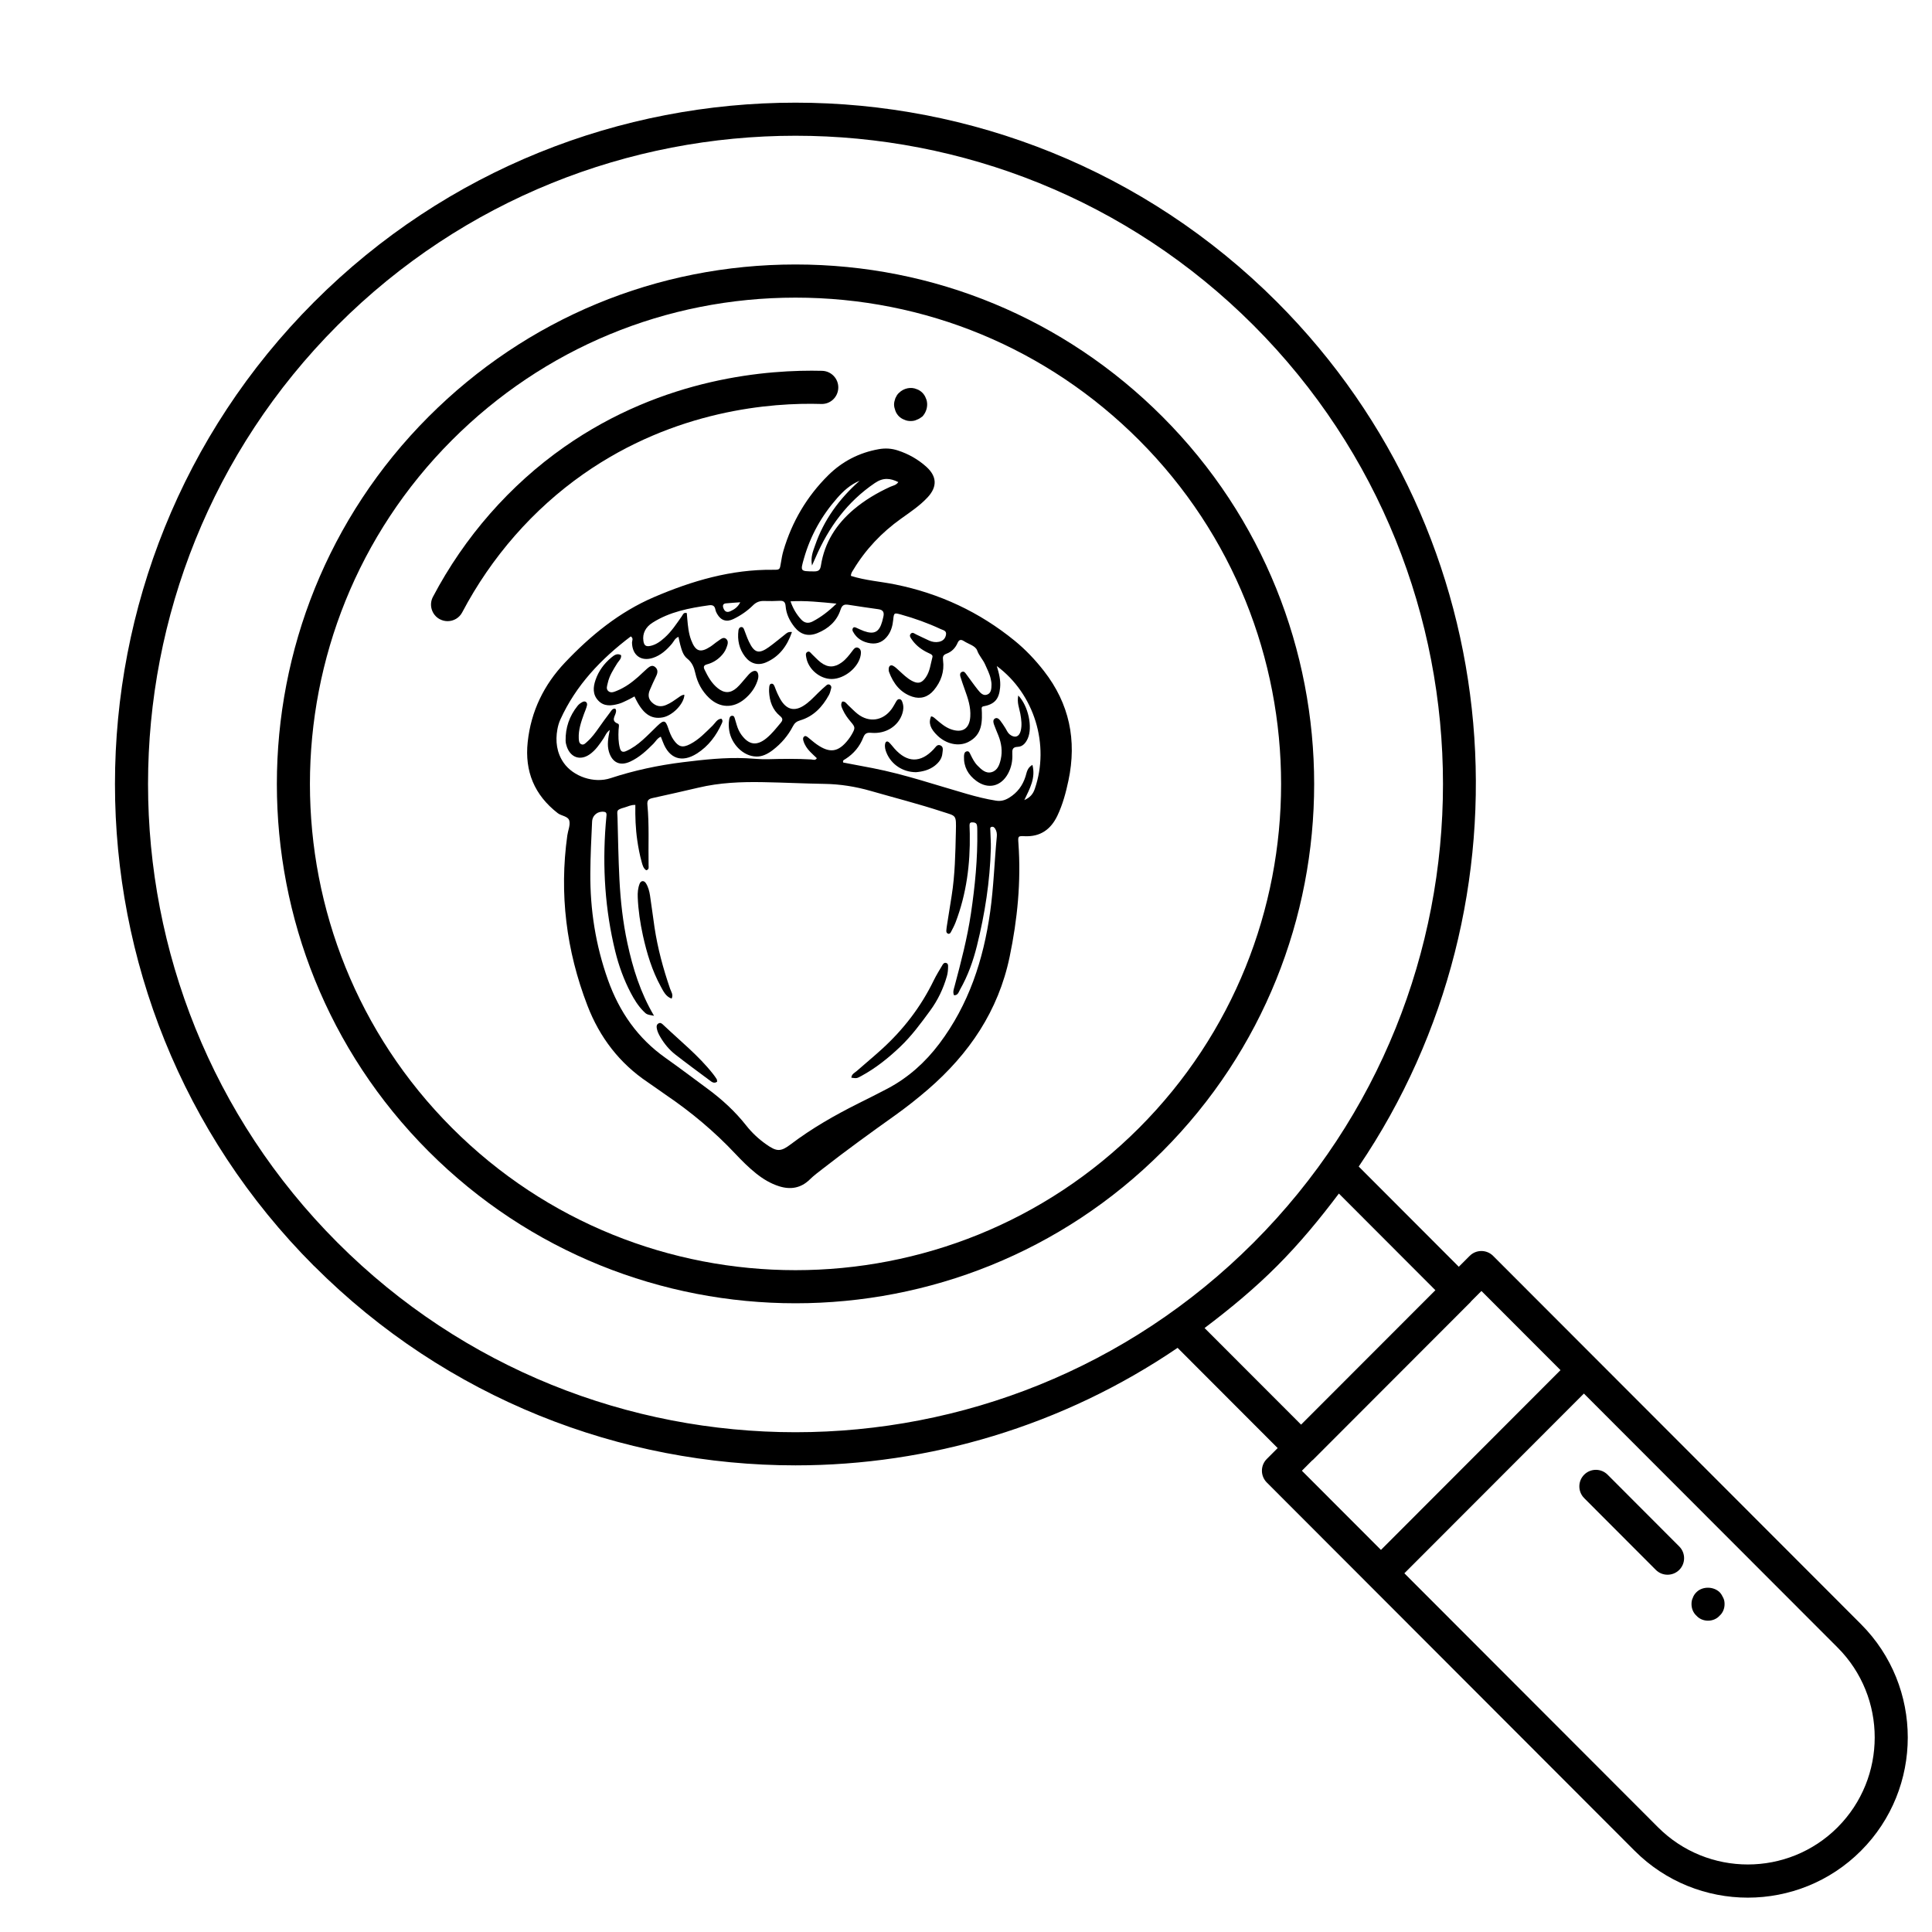 <svg version="1.0" preserveAspectRatio="xMidYMid meet" height="500" viewBox="0 0 375 375" zoomAndPan="magnify" width="500" xmlns:xlink="http://www.w3.org/1999/xlink" xmlns="http://www.w3.org/2000/svg"><defs><clipPath id="3e265ccad9"><path clip-rule="nonzero" d="M 22 19 L 371 19 L 371 368.414 L 22 368.414 Z M 22 19"></path></clipPath><clipPath id="f30b916684"><path clip-rule="nonzero" d="M 102 87 L 209 87 L 209 230.957 L 102 230.957 Z M 102 87"></path></clipPath></defs><path fill-rule="nonzero" fill-opacity="1" d="M 85.383 120.195 C 85.863 120.445 86.371 120.566 86.879 120.566 C 88.035 120.566 89.148 119.945 89.719 118.852 C 95.367 108.121 103.492 98.84 113.215 92.027 C 131.035 79.531 149.828 78.113 159.402 78.41 C 161.199 78.473 162.656 77.066 162.711 75.289 C 162.762 73.516 161.367 72.035 159.594 71.977 C 149.238 71.719 128.879 73.188 109.527 86.754 C 98.965 94.156 90.148 104.219 84.031 115.852 C 83.203 117.422 83.809 119.371 85.375 120.195 Z M 85.383 120.195" fill="#000000"></path><path fill-rule="nonzero" fill-opacity="1" d="M 174.5 80.824 C 174.758 81.078 175.148 81.336 175.527 81.465 C 175.918 81.66 176.363 81.723 176.746 81.723 C 177.195 81.723 177.582 81.66 177.961 81.465 C 178.355 81.336 178.734 81.078 179.055 80.824 C 179.637 80.18 179.961 79.344 179.961 78.508 C 179.961 78.121 179.895 77.672 179.703 77.285 C 179.566 76.898 179.312 76.512 179.055 76.254 C 178.734 75.934 178.355 75.676 177.961 75.547 C 176.805 75.031 175.398 75.355 174.492 76.254 C 174.172 76.512 173.984 76.898 173.793 77.285 C 173.656 77.672 173.535 78.121 173.535 78.508 C 173.535 78.957 173.664 79.344 173.793 79.73 C 173.922 80.113 174.176 80.5 174.492 80.824 Z M 174.5 80.824" fill="#000000"></path><g clip-path="url(#3e265ccad9)"><path fill-rule="nonzero" fill-opacity="1" d="M 60.969 245.734 C 86.738 271.531 120.562 284.426 154.414 284.426 C 180.359 284.426 206.27 276.777 228.57 261.617 L 247.996 281.07 L 245.879 283.191 C 245.273 283.797 244.938 284.613 244.938 285.469 C 244.938 286.324 245.281 287.141 245.879 287.746 L 317.281 359.234 C 323.332 365.293 331.293 368.332 339.246 368.332 C 347.199 368.332 355.16 365.301 361.215 359.234 C 373.324 347.109 373.324 327.375 361.215 315.25 L 289.809 243.762 C 288.555 242.508 286.52 242.508 285.266 243.762 L 283.152 245.879 L 263.727 226.426 C 298.617 174.965 293.375 104.184 247.863 58.617 C 196.328 7.031 112.488 7.031 60.961 58.617 C 9.438 110.207 9.43 194.148 60.961 245.742 Z M 356.676 354.68 C 347.066 364.297 331.441 364.297 321.828 354.68 L 272.586 305.375 L 307.434 270.488 L 356.676 319.785 C 366.281 329.402 366.281 345.059 356.676 354.676 Z M 302.891 265.945 L 268.043 300.836 L 252.695 285.469 L 254.703 283.457 C 254.742 283.418 254.793 283.402 254.832 283.371 L 285.445 252.723 C 285.484 252.684 285.492 252.637 285.531 252.598 L 287.547 250.578 L 302.895 265.945 Z M 278.609 250.426 L 252.539 276.52 L 233.805 257.77 C 238.68 254.09 243.43 250.18 247.863 245.734 C 252.297 241.297 256.207 236.543 259.875 231.668 L 278.605 250.426 Z M 154.41 26.348 C 186.609 26.348 218.805 38.621 243.32 63.16 C 292.336 112.246 292.34 192.109 243.32 241.188 C 194.285 290.262 114.523 290.266 65.504 241.188 C 16.477 192.109 16.477 112.246 65.504 63.16 C 90.016 38.621 122.207 26.348 154.41 26.348 Z M 154.41 26.348" fill="#000000"></path></g><path fill-rule="nonzero" fill-opacity="1" d="M 83.191 223.48 C 102.824 243.137 128.613 252.965 154.41 252.965 C 180.203 252.965 205.992 243.137 225.625 223.48 C 264.895 184.16 264.895 120.188 225.625 80.875 C 206.602 61.828 181.316 51.336 154.41 51.336 C 127.504 51.336 102.215 61.828 83.191 80.875 C 43.922 120.188 43.922 184.164 83.191 223.48 Z M 87.734 85.422 C 105.543 67.59 129.223 57.77 154.41 57.77 C 179.594 57.77 203.27 67.59 221.086 85.422 C 257.852 122.227 257.852 182.125 221.086 218.934 C 184.316 255.738 124.508 255.746 87.734 218.934 C 50.965 182.121 50.965 122.227 87.734 85.422 Z M 87.734 85.422" fill="#000000"></path><path fill-rule="nonzero" fill-opacity="1" d="M 307.484 290.781 L 321.395 304.715 C 322.023 305.344 322.844 305.652 323.668 305.652 C 324.488 305.652 325.312 305.34 325.941 304.715 C 327.195 303.461 327.195 301.422 325.941 300.168 L 312.031 286.234 C 310.781 284.98 308.742 284.98 307.488 286.234 C 306.238 287.488 306.238 289.527 307.488 290.781 Z M 307.484 290.781" fill="#000000"></path><path fill-rule="nonzero" fill-opacity="1" d="M 331.523 314.574 C 332.359 314.574 333.195 314.254 333.773 313.609 C 334.422 313.031 334.738 312.195 334.738 311.359 C 334.738 310.91 334.672 310.523 334.48 310.137 C 334.289 309.75 334.094 309.363 333.773 309.043 C 332.559 307.887 330.434 307.887 329.281 309.043 C 328.953 309.363 328.699 309.75 328.574 310.137 C 328.383 310.523 328.32 310.91 328.32 311.359 C 328.32 312.195 328.641 313.031 329.281 313.609 C 329.859 314.254 330.695 314.574 331.531 314.574 Z M 331.523 314.574" fill="#000000"></path><g clip-path="url(#f30b916684)"><path fill-rule="nonzero" fill-opacity="1" d="M 165.156 111.777 C 168.012 112.684 170.93 112.867 173.77 113.445 C 182.379 115.191 190.109 118.793 196.93 124.352 C 199.059 126.086 200.938 128.07 202.629 130.242 C 207.566 136.574 209.039 143.68 207.387 151.488 C 206.895 153.824 206.277 156.133 205.25 158.301 C 203.98 160.973 201.953 162.445 198.898 162.305 C 197.586 162.246 197.574 162.289 197.676 163.695 C 198.207 171.129 197.484 178.469 195.965 185.742 C 193.781 196.211 188.109 204.551 180.148 211.438 C 178.078 213.223 175.922 214.926 173.699 216.512 C 169 219.859 164.324 223.242 159.773 226.793 C 158.883 227.488 157.973 228.152 157.164 228.949 C 155.465 230.609 153.461 230.957 151.23 230.254 C 149.559 229.727 148.098 228.84 146.742 227.754 C 145.297 226.594 143.988 225.289 142.727 223.945 C 138.672 219.633 134.164 215.859 129.273 212.539 C 128.094 211.734 126.945 210.883 125.762 210.086 C 120.242 206.387 116.391 201.348 114.016 195.168 C 109.91 184.5 108.531 173.492 110.117 162.141 C 110.25 161.195 110.711 160.195 110.512 159.336 C 110.297 158.398 108.988 158.402 108.25 157.828 C 103.734 154.316 101.816 149.73 102.426 144.031 C 103.062 138.043 105.586 132.906 109.656 128.605 C 114.637 123.344 120.211 118.789 126.938 115.902 C 134.309 112.738 141.918 110.508 150.039 110.594 C 151.379 110.609 151.359 110.562 151.562 109.297 C 151.695 108.473 151.836 107.645 152.074 106.848 C 153.73 101.25 156.605 96.367 160.746 92.262 C 163.484 89.547 166.77 87.859 170.574 87.184 C 171.844 86.957 173.074 87.039 174.27 87.434 C 176.324 88.102 178.191 89.152 179.805 90.605 C 181.867 92.465 181.949 94.484 180.062 96.52 C 178.555 98.145 176.711 99.375 174.922 100.652 C 171.137 103.348 168.008 106.645 165.609 110.637 C 165.43 110.938 165.176 111.207 165.164 111.773 Z M 126.938 197.164 C 125.52 196.906 125.512 196.91 124.848 196.234 C 123.84 195.203 123.09 193.984 122.426 192.715 C 121.094 190.168 120.113 187.484 119.43 184.699 C 117.434 176.578 116.918 168.34 117.566 160.012 C 117.613 159.418 117.684 158.82 117.723 158.227 C 117.742 157.918 117.695 157.645 117.297 157.582 C 116.062 157.379 114.988 158.207 114.926 159.473 C 114.762 162.809 114.605 166.145 114.582 169.488 C 114.531 176.598 115.613 183.484 118.004 190.199 C 120.219 196.402 123.77 201.516 129.16 205.328 C 131.926 207.285 134.633 209.332 137.359 211.344 C 140.148 213.402 142.688 215.73 144.84 218.461 C 145.953 219.875 147.254 221.086 148.727 222.121 C 150.758 223.555 151.523 223.59 153.48 222.109 C 157.57 219.008 162 216.48 166.574 214.188 C 168.488 213.23 170.406 212.285 172.297 211.281 C 176.301 209.156 179.586 206.207 182.32 202.582 C 188.035 194.992 190.875 186.32 192.188 177.016 C 192.871 172.16 193.012 167.273 193.477 162.406 C 193.531 161.852 193.465 161.336 193.168 160.863 C 193 160.602 192.789 160.398 192.445 160.5 C 192.129 160.594 192.215 160.883 192.219 161.094 C 192.246 162.285 192.352 163.48 192.324 164.668 C 192.148 171.07 191.168 177.371 189.625 183.574 C 188.891 186.531 187.871 189.398 186.355 192.051 C 186.086 192.52 185.961 193.223 185.168 193.176 C 184.898 192.547 185.133 191.988 185.285 191.414 C 186.531 186.754 187.75 182.082 188.461 177.297 C 189.25 171.98 189.777 166.648 189.691 161.266 C 189.684 160.91 189.695 160.543 189.629 160.199 C 189.531 159.672 189.078 159.621 188.66 159.621 C 188.133 159.621 188.191 160.047 188.191 160.391 C 188.191 160.867 188.223 161.344 188.234 161.82 C 188.336 167.715 187.594 173.477 185.484 179.016 C 185.23 179.68 184.887 180.316 184.555 180.945 C 184.453 181.137 184.262 181.336 183.988 181.219 C 183.734 181.113 183.664 180.875 183.68 180.633 C 183.703 180.277 183.754 179.926 183.809 179.574 C 184.105 177.691 184.402 175.809 184.707 173.926 C 185.371 169.789 185.438 165.613 185.535 161.441 C 185.613 158.043 185.633 158.438 182.859 157.531 C 178.289 156.035 173.621 154.844 168.996 153.516 C 166.07 152.676 163.098 152.199 160.047 152.152 C 156.066 152.086 152.09 151.887 148.109 151.816 C 143.883 151.738 139.676 151.902 135.535 152.891 C 132.59 153.59 129.633 154.238 126.676 154.898 C 125.957 155.059 125.57 155.293 125.66 156.207 C 126.035 160.129 125.816 164.074 125.891 168.012 C 125.898 168.328 126.023 168.75 125.445 168.922 C 124.879 168.574 124.715 167.922 124.551 167.316 C 124.168 165.938 123.898 164.535 123.695 163.117 C 123.363 160.836 123.281 158.543 123.32 156.234 C 122.441 156.203 121.867 156.555 121.242 156.723 C 119.488 157.211 119.828 157.34 119.859 158.699 C 119.965 162.691 120.027 166.691 120.23 170.684 C 120.445 174.852 120.898 179.004 121.785 183.094 C 122.832 187.945 124.285 192.652 126.953 197.172 Z M 193.477 129.277 C 193.898 130.656 194.258 132.027 194.121 133.473 C 193.902 135.766 193.023 136.719 190.762 137.129 C 190.676 137.145 190.609 137.289 190.539 137.371 C 190.68 139.996 190.746 142.613 187.922 144.031 C 186.074 144.957 183.691 144.418 182.004 142.82 C 180.574 141.465 180.18 140.316 180.711 139.055 C 181.105 139.055 181.348 139.34 181.613 139.559 C 182.523 140.328 183.414 141.129 184.559 141.543 C 186.809 142.352 188.188 141.445 188.332 139.082 C 188.449 137.246 187.883 135.555 187.27 133.867 C 186.965 133.031 186.676 132.184 186.41 131.332 C 186.305 130.988 186.309 130.586 186.711 130.414 C 187.145 130.227 187.348 130.594 187.555 130.871 C 188.305 131.871 189.016 132.902 189.797 133.879 C 190.277 134.477 190.867 135.191 191.727 134.77 C 192.422 134.426 192.438 133.586 192.449 132.871 C 192.453 132.516 192.379 132.16 192.309 131.812 C 192.105 130.812 191.625 129.918 191.219 128.988 C 190.801 128.023 190.043 127.301 189.664 126.25 C 189.336 125.344 187.992 125.023 187.102 124.441 C 186.512 124.059 186.145 124.148 185.859 124.805 C 185.438 125.773 184.727 126.508 183.742 126.871 C 183.051 127.133 182.953 127.441 183.047 128.188 C 183.328 130.359 182.648 132.312 181.246 133.984 C 180.137 135.301 178.668 135.754 177.066 135.219 C 174.766 134.453 173.406 132.676 172.574 130.457 C 172.492 130.242 172.477 129.98 172.5 129.754 C 172.559 129.215 172.91 128.996 173.367 129.242 C 173.777 129.461 174.121 129.816 174.473 130.133 C 175.262 130.852 176.02 131.617 176.973 132.137 C 178.199 132.797 178.914 132.609 179.703 131.465 C 180.504 130.297 180.621 128.898 180.977 127.586 C 181.078 127.223 180.848 127.047 180.566 126.91 C 180.246 126.758 179.918 126.609 179.605 126.438 C 178.551 125.859 177.637 125.098 176.957 124.094 C 176.742 123.777 176.402 123.379 176.812 122.977 C 177.156 122.648 177.473 122.973 177.773 123.117 C 178.633 123.52 179.48 123.949 180.348 124.336 C 180.953 124.605 181.609 124.711 182.266 124.574 C 183.047 124.414 183.535 123.898 183.629 123.117 C 183.719 122.387 183.027 122.312 182.582 122.102 C 180.102 120.938 177.527 120.023 174.891 119.285 C 173.547 118.91 173.508 118.934 173.371 120.309 C 173.262 121.402 172.996 122.426 172.359 123.324 C 171.539 124.484 170.398 125.07 168.977 124.867 C 167.5 124.656 166.285 123.957 165.555 122.582 C 165.441 122.367 165.41 122.121 165.559 121.906 C 165.734 121.656 165.973 121.746 166.191 121.84 C 166.684 122.051 167.16 122.305 167.66 122.48 C 169.688 123.207 170.652 122.699 171.238 120.617 C 171.32 120.328 171.379 120.039 171.449 119.75 C 171.656 118.914 171.469 118.379 170.504 118.25 C 168.562 117.992 166.625 117.684 164.688 117.391 C 163.902 117.27 163.461 117.391 163.152 118.34 C 162.438 120.559 160.793 122.027 158.656 122.887 C 156.883 123.602 155.391 123.188 154.207 121.699 C 153.266 120.512 152.605 119.176 152.488 117.645 C 152.43 116.887 152.133 116.586 151.387 116.617 C 150.379 116.664 149.367 116.691 148.359 116.652 C 147.469 116.613 146.777 116.867 146.137 117.512 C 145.031 118.605 143.75 119.48 142.348 120.156 C 141.02 120.805 139.918 120.434 139.188 119.152 C 139.039 118.898 138.914 118.613 138.859 118.328 C 138.723 117.598 138.352 117.383 137.613 117.484 C 133.77 118.027 129.992 118.738 126.637 120.875 C 125.332 121.707 124.66 122.938 124.887 124.418 C 125.02 125.289 125.363 125.547 126.23 125.371 C 127.316 125.148 128.176 124.508 128.98 123.789 C 130.332 122.59 131.301 121.086 132.332 119.625 C 132.551 119.312 132.668 118.805 133.309 119.004 C 133.34 119.391 133.367 119.797 133.406 120.203 C 133.531 121.57 133.66 122.941 134.152 124.234 C 134.996 126.465 135.938 126.785 137.906 125.5 C 138.402 125.176 138.844 124.77 139.344 124.441 C 139.824 124.129 140.383 123.543 140.93 123.992 C 141.508 124.465 141.203 125.207 140.965 125.824 C 140.727 126.441 140.332 126.969 139.863 127.434 C 139.129 128.156 138.27 128.672 137.27 128.938 C 136.719 129.082 136.441 129.328 136.742 129.953 C 137.391 131.305 138.109 132.605 139.297 133.562 C 140.574 134.59 141.758 134.605 142.992 133.516 C 143.656 132.93 144.191 132.199 144.785 131.535 C 145.18 131.09 145.531 130.59 146.082 130.328 C 146.617 130.066 147.016 130.254 147.156 130.84 C 147.273 131.316 147.152 131.777 146.988 132.238 C 146.504 133.633 145.641 134.754 144.527 135.684 C 142.305 137.531 139.707 137.445 137.621 135.449 C 136.246 134.137 135.371 132.508 134.965 130.672 C 134.711 129.539 134.348 128.594 133.387 127.832 C 132.586 127.195 132.309 126.145 132.039 125.16 C 131.906 124.668 131.812 124.168 131.688 123.609 C 130.984 123.902 130.789 124.508 130.426 124.941 C 129.41 126.145 128.266 127.188 126.754 127.688 C 124.426 128.457 122.711 127.172 122.672 124.723 C 122.668 124.359 123.012 123.926 122.438 123.523 C 116.68 127.883 111.797 132.98 108.762 139.668 C 108.492 140.262 108.309 140.906 108.191 141.547 C 107.766 143.867 108.062 146.133 109.41 148.059 C 111.289 150.75 115.316 152.098 118.492 151.047 C 123.086 149.535 127.762 148.539 132.555 147.945 C 136.629 147.441 140.695 146.992 144.805 147.172 C 146.227 147.234 147.652 147.41 149.074 147.363 C 151.863 147.281 154.656 147.25 157.445 147.406 C 157.801 147.426 158.254 147.672 158.547 147.164 C 158.098 146.734 157.656 146.344 157.246 145.914 C 156.66 145.312 156.191 144.625 155.945 143.805 C 155.859 143.508 155.812 143.184 156.066 142.973 C 156.352 142.734 156.613 142.957 156.848 143.141 C 157.402 143.586 157.938 144.062 158.52 144.473 C 161.066 146.262 162.73 146.012 164.641 143.57 C 164.895 143.242 165.133 142.898 165.336 142.535 C 166.039 141.289 166.023 141.137 165.094 140.055 C 164.512 139.371 163.992 138.648 163.621 137.832 C 163.379 137.297 163.07 136.762 163.484 136.168 C 164.07 136.098 164.305 136.586 164.645 136.891 C 165.262 137.449 165.824 138.074 166.477 138.582 C 168.688 140.305 171.352 139.926 173.027 137.672 C 173.383 137.195 173.652 136.656 173.957 136.145 C 174.117 135.883 174.297 135.648 174.652 135.715 C 175 135.789 175.082 136.098 175.176 136.375 C 175.422 137.078 175.371 137.773 175.148 138.48 C 174.395 140.906 171.98 142.488 169.148 142.242 C 168.297 142.168 167.879 142.316 167.559 143.145 C 166.871 144.91 165.691 146.312 164.086 147.332 C 163.855 147.48 163.504 147.562 163.672 148.008 C 165.574 148.367 167.496 148.723 169.414 149.098 C 175.605 150.305 181.57 152.348 187.617 154.082 C 189.5 154.621 191.395 155.109 193.34 155.41 C 194.285 155.559 195.07 155.332 195.867 154.844 C 197.469 153.863 198.492 152.484 199.059 150.699 C 199.297 149.945 199.359 149.047 200.391 148.461 C 201.059 151.031 199.875 153.074 198.82 155.297 C 199.98 154.785 200.52 154.086 200.852 153.121 C 203.789 144.602 200.801 134.715 193.477 129.277 Z M 166.863 93.312 C 165.062 94.051 163.707 95.293 162.484 96.688 C 159.496 100.086 157.324 103.941 156.07 108.316 C 155.324 110.926 155.301 110.875 157.977 110.91 C 158.891 110.926 159.207 110.637 159.344 109.75 C 160.039 105.309 162.309 101.77 165.691 98.898 C 167.836 97.078 170.238 95.664 172.785 94.492 C 173.309 94.254 173.945 94.195 174.363 93.574 C 172.777 92.805 171.445 92.648 169.812 93.754 C 164.449 97.391 160.84 102.344 158.305 108.207 C 158.129 108.609 157.945 109.004 157.609 109.766 C 157.305 108.098 157.812 107.016 158.184 105.922 C 159.898 100.902 162.918 96.789 166.859 93.312 Z M 162.363 117.164 C 159.184 116.863 156.414 116.551 153.438 116.719 C 153.953 118.188 154.621 119.273 155.504 120.238 C 156.156 120.949 156.898 121.059 157.742 120.621 C 159.359 119.777 160.793 118.688 162.363 117.164 Z M 143.684 116.902 C 142.754 116.969 141.824 117.02 140.895 117.113 C 140.348 117.168 140.23 117.523 140.398 118.004 C 140.633 118.684 141.074 118.957 141.762 118.641 C 142.504 118.301 143.191 117.879 143.684 116.902 Z M 143.684 116.902" fill="#000000"></path></g><path fill-rule="nonzero" fill-opacity="1" d="M 165.25 209.184 C 165.285 208.473 165.902 208.23 166.328 207.855 C 167.934 206.441 169.586 205.078 171.168 203.637 C 175.348 199.832 178.742 195.43 181.223 190.324 C 181.742 189.258 182.379 188.242 182.984 187.219 C 183.137 186.961 183.402 186.789 183.738 186.941 C 184 187.055 184.023 187.316 184.023 187.543 C 184.023 188.199 183.973 188.848 183.789 189.484 C 183.094 191.914 182.027 194.141 180.523 196.188 C 178.727 198.637 176.938 201.078 174.723 203.18 C 172.43 205.363 169.977 207.328 167.188 208.844 C 166.285 209.336 166.281 209.32 165.25 209.184 Z M 165.25 209.184" fill="#000000"></path><path fill-rule="nonzero" fill-opacity="1" d="M 130.363 193.832 C 129.23 193.43 128.773 192.43 128.27 191.508 C 126.566 188.402 125.555 185.039 124.793 181.598 C 124.258 179.148 123.883 176.676 123.785 174.168 C 123.746 173.266 123.82 172.371 124.152 171.531 C 124.398 170.902 125.004 170.855 125.371 171.434 C 125.824 172.148 126.035 172.973 126.164 173.793 C 126.484 175.852 126.727 177.922 127.039 179.984 C 127.652 184.059 128.723 188.02 130.066 191.914 C 130.27 192.492 130.73 193.074 130.363 193.828 Z M 130.363 193.832" fill="#000000"></path><path fill-rule="nonzero" fill-opacity="1" d="M 139.199 209.953 C 138.605 210.383 138.164 210.012 137.746 209.699 C 135.512 208.035 133.27 206.395 131.074 204.68 C 129.906 203.762 128.953 202.613 128.191 201.324 C 127.891 200.812 127.621 200.289 127.5 199.695 C 127.414 199.262 127.41 198.836 127.863 198.621 C 128.242 198.434 128.527 198.723 128.785 198.969 C 132.043 202.07 135.582 204.879 138.391 208.445 C 138.645 208.77 138.891 209.102 139.105 209.457 C 139.188 209.594 139.172 209.789 139.199 209.953 Z M 139.199 209.953" fill="#000000"></path><path fill-rule="nonzero" fill-opacity="1" d="M 119.418 137.559 C 119.617 137.77 119.594 137.988 119.555 138.234 C 119.414 139.016 118.488 139.918 119.965 140.477 C 120.266 140.594 120.078 141.254 120.062 141.668 C 120.008 142.863 120.004 144.051 120.324 145.219 C 120.504 145.871 120.848 146.082 121.504 145.797 C 122.719 145.266 123.773 144.492 124.75 143.621 C 125.727 142.75 126.641 141.809 127.582 140.898 C 128.848 139.688 129.176 139.754 129.715 141.367 C 129.98 142.164 130.27 142.938 130.758 143.629 C 131.711 144.977 132.48 145.195 133.938 144.441 C 135.66 143.559 136.961 142.156 138.328 140.828 C 138.844 140.324 139.188 139.539 140.02 139.5 C 140.355 139.852 140.219 140.148 140.102 140.406 C 139.031 142.793 137.512 144.824 135.289 146.246 C 132.348 148.121 129.879 147.273 128.66 144 C 128.535 143.668 128.402 143.344 128.266 142.992 C 127.574 143.289 127.277 143.906 126.828 144.359 C 125.48 145.715 124.082 147.016 122.328 147.824 C 120.34 148.746 118.824 148.016 118.195 145.914 C 117.789 144.551 118.059 143.207 118.359 141.684 C 117.676 142.184 117.484 142.82 117.141 143.332 C 116.375 144.469 115.609 145.613 114.465 146.414 C 112.664 147.676 110.797 147.074 110.043 144.996 C 109.902 144.609 109.797 144.188 109.785 143.781 C 109.738 141.242 110.523 138.973 112.113 136.996 C 112.363 136.684 112.727 136.422 113.086 136.242 C 113.605 135.98 114.066 136.336 113.934 136.918 C 113.805 137.496 113.543 138.043 113.34 138.602 C 112.797 140.121 112.258 141.641 112.336 143.293 C 112.359 143.758 112.371 144.312 112.906 144.488 C 113.352 144.633 113.664 144.227 113.973 143.961 C 114.875 143.172 115.566 142.203 116.258 141.227 C 116.949 140.258 117.633 139.281 118.363 138.34 C 118.633 137.996 118.84 137.484 119.418 137.551 Z M 119.418 137.559" fill="#000000"></path><path fill-rule="nonzero" fill-opacity="1" d="M 120.551 127.168 C 120.648 127.887 120.098 128.262 119.801 128.75 C 119.051 129.965 118.266 131.164 117.961 132.594 C 117.852 133.102 117.59 133.695 118.051 134.121 C 118.562 134.594 119.195 134.297 119.727 134.082 C 121.289 133.453 122.633 132.473 123.887 131.363 C 124.465 130.852 125.004 130.293 125.59 129.789 C 126.043 129.406 126.566 128.969 127.168 129.473 C 127.762 129.973 127.672 130.605 127.348 131.258 C 126.926 132.109 126.543 132.98 126.164 133.852 C 125.77 134.742 125.77 135.594 126.52 136.316 C 127.332 137.102 128.242 137.281 129.297 136.836 C 130.188 136.465 130.945 135.902 131.727 135.355 C 132.059 135.121 132.395 134.855 132.84 134.855 C 132.793 136.57 130.586 138.879 128.656 139.242 C 126.301 139.684 124.664 138.484 123.152 135.176 C 122.738 135.398 122.332 135.637 121.91 135.836 C 121.32 136.113 120.734 136.43 120.113 136.605 C 118.703 136.996 117.258 137.191 116.121 135.98 C 115.004 134.797 115.109 133.371 115.602 131.953 C 116.199 130.227 117.25 128.797 118.652 127.633 C 119.199 127.18 119.781 126.73 120.555 127.168 Z M 120.551 127.168" fill="#000000"></path><path fill-rule="nonzero" fill-opacity="1" d="M 146.785 146.84 C 144.305 146.801 141.984 144.492 141.547 141.82 C 141.434 141.113 141.414 140.395 141.531 139.684 C 141.59 139.336 141.668 138.945 142.121 138.93 C 142.496 138.922 142.562 139.258 142.648 139.543 C 142.77 139.938 142.879 140.344 143.004 140.738 C 143.211 141.426 143.5 142.074 143.93 142.656 C 145.371 144.609 146.895 144.82 148.762 143.293 C 149.828 142.426 150.664 141.336 151.543 140.293 C 151.988 139.77 151.941 139.418 151.41 138.98 C 149.93 137.766 149.371 136.105 149.277 134.25 C 149.266 133.957 149.281 133.656 149.309 133.363 C 149.336 133.059 149.418 132.719 149.77 132.707 C 150.105 132.688 150.246 133.004 150.363 133.281 C 150.543 133.723 150.691 134.18 150.898 134.605 C 151.156 135.137 151.41 135.684 151.75 136.168 C 152.852 137.754 154.25 138.039 155.91 137.02 C 157.031 136.336 157.914 135.355 158.848 134.438 C 159.355 133.938 159.887 133.465 160.426 133 C 160.602 132.848 160.852 132.766 161.082 132.926 C 161.289 133.066 161.406 133.285 161.344 133.535 C 161.223 133.992 161.129 134.48 160.902 134.887 C 159.637 137.199 157.918 139.047 155.316 139.82 C 154.621 140.023 154.227 140.34 153.898 140.977 C 152.957 142.797 151.641 144.324 150.02 145.57 C 149.012 146.348 147.906 146.895 146.785 146.84 Z M 146.785 146.84" fill="#000000"></path><path fill-rule="nonzero" fill-opacity="1" d="M 197.645 134.996 C 199.605 137.012 200.457 141.168 199.492 143.332 C 199.109 144.195 198.512 144.93 197.539 144.961 C 196.473 144.996 196.457 145.57 196.492 146.359 C 196.555 147.691 196.301 148.969 195.66 150.156 C 194.297 152.664 191.793 153.262 189.496 151.566 C 187.922 150.406 187.039 148.844 187.109 146.824 C 187.125 146.406 187.168 145.93 187.672 145.832 C 188.113 145.75 188.234 146.184 188.391 146.492 C 188.762 147.242 189.137 147.996 189.727 148.594 C 190.488 149.363 191.328 150.207 192.496 149.867 C 193.637 149.531 194.02 148.406 194.254 147.348 C 194.598 145.793 194.379 144.262 193.793 142.785 C 193.508 142.066 193.195 141.355 192.934 140.625 C 192.797 140.234 192.688 139.738 193.094 139.477 C 193.52 139.203 193.898 139.547 194.152 139.871 C 194.52 140.336 194.832 140.848 195.152 141.344 C 195.406 141.738 195.562 142.199 195.945 142.52 C 196.887 143.305 197.801 143.078 198.109 141.895 C 198.398 140.781 198.246 139.656 198.043 138.527 C 197.844 137.438 197.359 136.371 197.648 134.992 Z M 197.645 134.996" fill="#000000"></path><path fill-rule="nonzero" fill-opacity="1" d="M 177.793 149.883 C 175.203 149.871 172.988 148.363 172.066 146.105 C 171.84 145.543 171.684 144.965 171.805 144.363 C 171.902 143.895 172.227 143.785 172.566 144.102 C 172.953 144.465 173.266 144.906 173.625 145.309 C 176.09 148.078 178.684 148.121 181.215 145.438 C 181.57 145.066 181.875 144.426 182.488 144.66 C 183.211 144.938 182.969 145.668 182.918 146.23 C 182.828 147.242 182.242 147.988 181.469 148.602 C 180.348 149.488 179.027 149.777 177.793 149.883 Z M 177.793 149.883" fill="#000000"></path><path fill-rule="nonzero" fill-opacity="1" d="M 153.719 122.676 C 152.777 125.41 151.262 127.434 148.73 128.551 C 147.133 129.254 145.66 128.828 144.605 127.441 C 143.469 125.945 143.098 124.227 143.332 122.371 C 143.371 122.07 143.496 121.77 143.836 121.719 C 144.195 121.668 144.336 121.941 144.449 122.238 C 144.75 123.02 145.016 123.812 145.375 124.562 C 146.422 126.746 147.293 126.988 149.234 125.605 C 150.297 124.848 151.289 123.984 152.324 123.188 C 152.645 122.941 152.914 122.578 153.723 122.68 Z M 153.719 122.676" fill="#000000"></path><path fill-rule="nonzero" fill-opacity="1" d="M 161.434 131.793 C 159.156 131.805 156.891 129.902 156.504 127.645 C 156.434 127.25 156.277 126.762 156.734 126.527 C 157.125 126.324 157.355 126.742 157.605 126.98 C 158.168 127.508 158.684 128.094 159.293 128.562 C 160.68 129.625 161.961 129.598 163.375 128.578 C 164.211 127.977 164.812 127.168 165.43 126.359 C 165.715 125.984 166.043 125.496 166.578 125.738 C 167.133 125.992 167.16 126.566 167.066 127.137 C 166.684 129.512 163.938 131.781 161.43 131.793 Z M 161.434 131.793" fill="#000000"></path></svg>